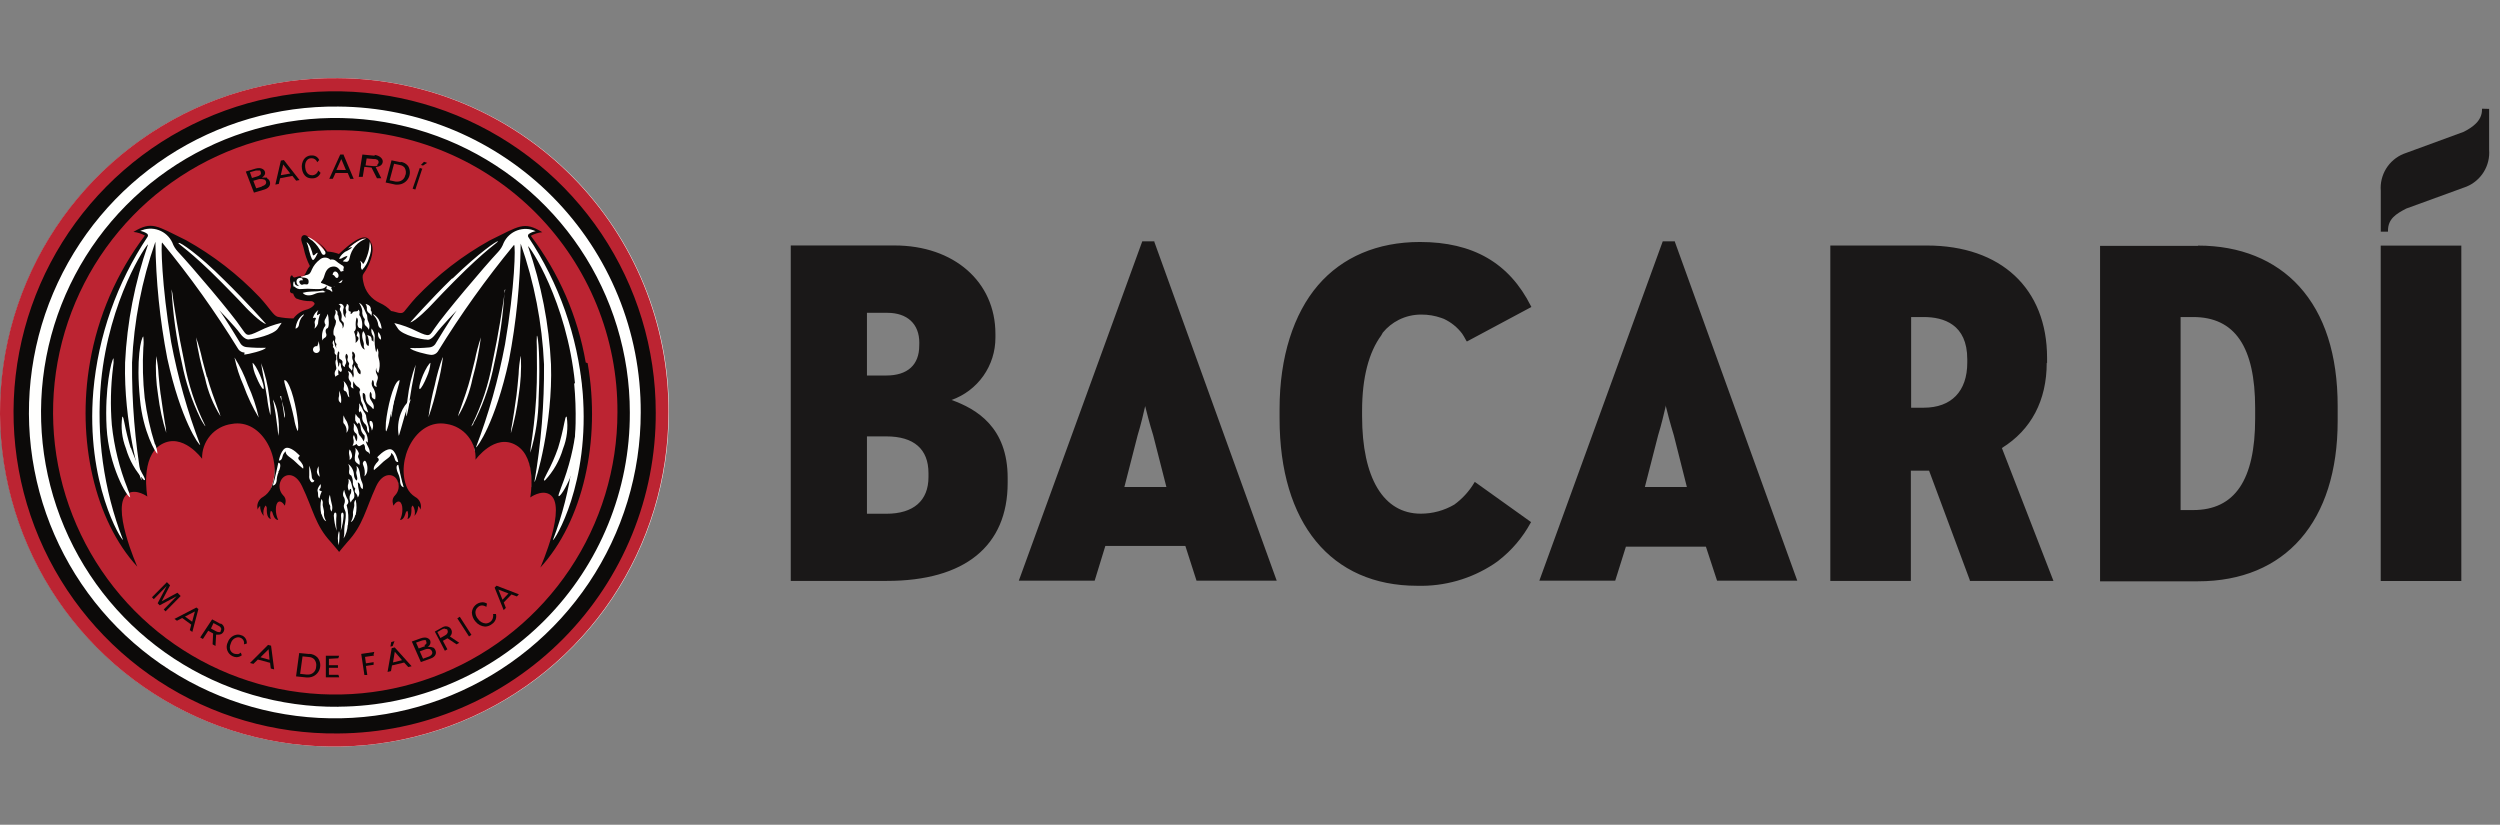 <svg width="194" height="64" viewBox="0 0 194 64" fill="none" xmlns="http://www.w3.org/2000/svg">
<rect x="0" y="0" width="194" height="64" fill="#808080" stroke="none"/>
<path d="M26.255 6.065C21.114 6.008 16.071 7.48 11.768 10.295C7.465 13.11 4.096 17.141 2.089 21.875C0.082 26.608 -0.473 31.832 0.495 36.882C1.463 41.932 3.91 46.58 7.526 50.236C11.141 53.892 15.762 56.391 20.8 57.415C25.839 58.44 31.069 57.943 35.825 55.989C40.581 54.035 44.648 50.711 47.511 46.44C50.374 42.169 51.903 37.143 51.903 32.001C51.94 25.161 49.259 18.586 44.45 13.722C39.64 8.858 33.095 6.104 26.255 6.065Z" fill="#FFFFFE"/>
<path d="M26.253 9.632C21.817 9.582 17.466 10.852 13.753 13.28C10.04 15.708 7.133 19.186 5.401 23.27C3.669 27.354 3.19 31.861 4.025 36.218C4.86 40.575 6.972 44.586 10.091 47.74C13.211 50.894 17.198 53.05 21.546 53.933C25.893 54.817 30.405 54.388 34.508 52.701C38.611 51.014 42.121 48.145 44.59 44.459C47.059 40.773 48.377 36.437 48.376 32.001C48.407 26.101 46.094 20.43 41.946 16.236C37.797 12.041 32.153 9.666 26.253 9.632Z" fill="#BC2432"/>
<path d="M26.254 10.102C21.913 10.055 17.656 11.299 14.024 13.676C10.392 16.053 7.548 19.456 5.854 23.453C4.16 27.45 3.692 31.86 4.51 36.124C5.327 40.387 7.394 44.311 10.447 47.398C13.499 50.484 17.401 52.593 21.655 53.458C25.909 54.322 30.324 53.903 34.339 52.253C38.354 50.602 41.788 47.796 44.205 44.19C46.622 40.584 47.913 36.341 47.913 32C47.93 29.14 47.383 26.304 46.303 23.655C45.223 21.007 43.632 18.597 41.621 16.563C39.609 14.53 37.217 12.912 34.58 11.804C31.944 10.695 29.114 10.117 26.254 10.102ZM26.254 54.846C21.726 54.89 17.288 53.588 13.501 51.105C9.715 48.622 6.751 45.07 4.988 40.9C3.224 36.729 2.74 32.129 3.596 27.682C4.451 23.236 6.609 19.144 9.795 15.927C12.981 12.709 17.051 10.511 21.489 9.611C25.927 8.711 30.532 9.15 34.719 10.873C38.907 12.595 42.488 15.523 45.009 19.285C47.529 23.046 48.875 27.472 48.875 32C48.901 38.021 46.538 43.807 42.304 48.089C38.07 52.37 32.311 54.798 26.289 54.839" fill="#0C0A09"/>
<path d="M26.252 56.329C21.428 56.388 16.695 55.013 12.655 52.376C8.615 49.74 5.45 45.962 3.562 41.522C1.674 37.082 1.149 32.181 2.054 27.443C2.958 22.704 5.251 18.341 8.641 14.908C12.031 11.476 16.364 9.129 21.092 8.165C25.819 7.202 30.726 7.666 35.189 9.498C39.651 11.33 43.469 14.447 46.156 18.454C48.843 22.461 50.277 27.177 50.278 32.001C50.295 35.177 49.687 38.326 48.488 41.267C47.288 44.209 45.521 46.885 43.288 49.143C41.054 51.401 38.398 53.198 35.47 54.429C32.542 55.661 29.4 56.304 26.224 56.322M26.224 6.065C21.082 6.008 16.04 7.48 11.737 10.295C7.434 13.11 4.065 17.141 2.058 21.875C0.051 26.608 -0.504 31.832 0.464 36.882C1.432 41.932 3.879 46.58 7.494 50.236C11.11 53.892 15.73 56.391 20.769 57.415C25.808 58.44 31.038 57.943 35.794 55.989C40.549 54.035 44.617 50.711 47.48 46.44C50.343 42.169 51.871 37.143 51.872 32.001C51.909 25.161 49.228 18.586 44.418 13.722C39.609 8.858 33.064 6.104 26.224 6.065Z" fill="#BC2432"/>
<path d="M26.249 8.269C21.543 8.216 16.928 9.563 12.989 12.139C9.051 14.715 5.967 18.404 4.129 22.736C2.292 27.069 1.783 31.85 2.669 36.472C3.554 41.094 5.794 45.349 9.103 48.695C12.412 52.042 16.641 54.329 21.252 55.267C25.864 56.205 30.651 55.751 35.004 53.962C39.357 52.174 43.08 49.132 45.7 45.222C48.321 41.313 49.72 36.713 49.72 32.007C49.748 25.749 47.293 19.735 42.893 15.285C38.493 10.835 32.507 8.312 26.249 8.269ZM26.249 56.917C21.309 56.973 16.464 55.559 12.329 52.855C8.195 50.151 4.957 46.279 3.028 41.73C1.1 37.182 0.566 32.163 1.496 27.311C2.426 22.459 4.778 17.992 8.252 14.48C11.726 10.967 16.166 8.567 21.007 7.583C25.849 6.599 30.873 7.077 35.443 8.955C40.012 10.834 43.92 14.028 46.67 18.133C49.419 22.237 50.887 27.067 50.886 32.007C50.914 38.575 48.336 44.886 43.718 49.556C39.099 54.225 32.817 56.873 26.249 56.917Z" fill="#0C0A09"/>
<path d="M20.31 14.486L19.882 14.612L19.657 14.029L20.107 13.896H20.191H20.317C20.378 13.895 20.439 13.909 20.493 13.938H20.535L20.591 13.987C20.608 14.009 20.622 14.033 20.633 14.057C20.704 14.24 20.591 14.381 20.31 14.465V14.486ZM19.397 13.362L19.84 13.236C19.905 13.226 19.971 13.226 20.036 13.236C20.082 13.224 20.131 13.224 20.177 13.236L20.219 13.278C20.221 13.297 20.221 13.316 20.219 13.334C20.239 13.366 20.25 13.402 20.25 13.44C20.25 13.477 20.239 13.513 20.219 13.545C20.146 13.618 20.053 13.669 19.952 13.692L19.552 13.812L19.397 13.362ZM20.718 13.784H20.633C20.564 13.772 20.492 13.772 20.423 13.784H20.324C20.423 13.72 20.647 13.552 20.549 13.299C20.526 13.244 20.49 13.196 20.444 13.159C20.346 13.082 20.224 13.042 20.1 13.046C20.004 13.047 19.91 13.061 19.819 13.088L19.074 13.313L19.706 14.949L20.528 14.704C20.872 14.598 21.034 14.345 20.928 14.065C20.892 13.97 20.822 13.893 20.732 13.847L20.718 13.784Z" fill="#0C0A09"/>
<path d="M21.789 13.593L21.978 12.764L22.526 13.466L21.789 13.593ZM22.027 12.42L21.796 12.462L21.367 14.323L21.634 14.274L21.739 13.832L22.688 13.649L22.983 14.021L23.242 13.972L22.027 12.42Z" fill="#0C0A09"/>
<path d="M24.694 13.235C24.674 13.304 24.641 13.369 24.595 13.425C24.512 13.524 24.394 13.587 24.265 13.6H24.216C23.788 13.6 23.696 13.165 23.682 12.982C23.64 12.589 23.83 12.28 24.153 12.28H24.209C24.3 12.284 24.388 12.316 24.461 12.371C24.534 12.426 24.588 12.502 24.616 12.589L24.771 12.42C24.724 12.31 24.644 12.216 24.543 12.152C24.441 12.088 24.322 12.057 24.202 12.062H24.111C24.004 12.07 23.901 12.101 23.808 12.155C23.716 12.208 23.637 12.282 23.577 12.371C23.445 12.58 23.392 12.829 23.43 13.073C23.43 13.151 23.528 13.839 24.181 13.839H24.293C24.422 13.833 24.546 13.789 24.65 13.713C24.753 13.637 24.832 13.531 24.876 13.411L24.694 13.235Z" fill="#0C0A09"/>
<path d="M26.106 13.185L26.485 12.343L26.843 13.193L26.106 13.185ZM26.604 11.992H26.401L25.551 13.874H25.825L26.035 13.424H26.983L27.18 13.881H27.447L26.646 11.977L26.604 11.992Z" fill="#0C0A09"/>
<path d="M29.294 12.849L29.195 12.891H29.062H28.956L28.367 12.835L28.451 12.294L29.013 12.343H29.125C29.178 12.353 29.23 12.369 29.28 12.393L29.329 12.435C29.351 12.459 29.367 12.488 29.376 12.52C29.384 12.552 29.385 12.585 29.378 12.617C29.373 12.651 29.361 12.684 29.343 12.713C29.325 12.742 29.301 12.767 29.273 12.786M29.083 12.084L28.121 11.992L27.84 13.727H28.149L28.275 12.947L28.83 13.004L29.252 13.832H29.589L29.153 12.968C29.497 12.926 29.666 12.8 29.701 12.568C29.736 12.336 29.476 12.062 29.062 12.02" fill="#0C0A09"/>
<path d="M31.457 13.565C31.435 13.709 31.364 13.841 31.254 13.937C31.145 14.034 31.006 14.088 30.86 14.092H30.705L30.235 13.993L30.579 12.708L31.035 12.807C31.18 12.827 31.311 12.902 31.401 13.017C31.451 13.103 31.483 13.199 31.494 13.298C31.505 13.398 31.495 13.498 31.464 13.593M31.085 12.589L30.382 12.441L29.926 14.162L30.677 14.324C30.759 14.332 30.841 14.332 30.923 14.324C31.085 14.312 31.242 14.26 31.379 14.17C31.515 14.081 31.625 13.958 31.7 13.813C31.775 13.668 31.811 13.507 31.806 13.344C31.8 13.181 31.752 13.023 31.668 12.884C31.6 12.796 31.515 12.722 31.419 12.666C31.322 12.611 31.216 12.575 31.106 12.561" fill="#0C0A09"/>
<path d="M33.149 12.638L32.903 12.554L32.664 12.8L32.826 12.849L33.156 12.631" fill="#0C0A09"/>
<path d="M32.785 13.101L32.574 13.031L32.02 14.639L32.23 14.71L32.75 13.137" fill="#0C0A09"/>
<path d="M14.012 46.242L13.766 45.996L12.551 46.657L13.198 45.421L12.952 45.175L11.793 46.348L11.933 46.495L12.938 45.47L12.235 46.811L12.39 46.973L13.71 46.27L12.706 47.296L12.846 47.443L14.005 46.27" fill="#0C0A09"/>
<path d="M14.357 47.845L15.122 47.452L14.912 48.245L14.357 47.845ZM15.242 47.143L13.535 48.027L13.732 48.168L14.139 47.957L14.841 48.47L14.729 48.898L14.926 49.039L15.396 47.262L15.242 47.143Z" fill="#0C0A09"/>
<path d="M17.129 48.96V49.003C17.107 49.024 17.081 49.041 17.052 49.052H16.982C16.908 49.047 16.836 49.026 16.771 48.989L16.371 48.771L16.567 48.349L16.954 48.56C17.001 48.58 17.044 48.608 17.08 48.644C17.116 48.681 17.145 48.724 17.165 48.771C17.172 48.803 17.171 48.835 17.164 48.867C17.157 48.898 17.142 48.928 17.122 48.953M17.122 48.42L16.462 48.062L15.535 49.466L15.746 49.586L16.16 48.946L16.539 49.157L16.497 50L16.722 50.126L16.771 49.248H16.961C17.037 49.251 17.113 49.233 17.18 49.196C17.246 49.158 17.302 49.104 17.34 49.038C17.374 48.98 17.395 48.916 17.402 48.85C17.408 48.783 17.4 48.717 17.378 48.654C17.356 48.591 17.32 48.533 17.274 48.486C17.227 48.438 17.171 48.401 17.108 48.377" fill="#0C0A09"/>
<path d="M18.763 49.312C18.667 49.266 18.561 49.242 18.454 49.242C18.281 49.254 18.116 49.316 17.979 49.42C17.841 49.525 17.738 49.669 17.681 49.832C17.631 49.927 17.601 50.031 17.592 50.138C17.584 50.245 17.597 50.353 17.631 50.455C17.665 50.556 17.72 50.65 17.791 50.73C17.863 50.81 17.949 50.875 18.047 50.921C18.145 50.969 18.253 50.995 18.363 50.998C18.508 50.992 18.648 50.94 18.763 50.85L18.686 50.64C18.633 50.689 18.571 50.728 18.503 50.752C18.447 50.761 18.39 50.761 18.334 50.752C18.264 50.753 18.195 50.738 18.131 50.71C18.018 50.661 17.674 50.45 17.927 49.881C17.967 49.764 18.04 49.661 18.137 49.585C18.234 49.509 18.352 49.463 18.475 49.453C18.548 49.453 18.62 49.47 18.686 49.502C18.778 49.544 18.854 49.616 18.898 49.707C18.943 49.798 18.955 49.902 18.931 50.001L19.149 49.938C19.162 49.802 19.13 49.665 19.058 49.55C18.985 49.434 18.877 49.346 18.749 49.298" fill="#0C0A09"/>
<path d="M20.915 51.202L20.213 51.005L20.845 50.38L20.915 51.202ZM21.035 50.106L20.803 50.043L19.398 51.448L19.665 51.518L20.009 51.181L20.957 51.434L21.014 51.876L21.274 51.946L21.035 50.106Z" fill="#0C0A09"/>
<path d="M23.478 50.935L23.97 50.984C24.125 50.988 24.273 51.051 24.384 51.159C24.451 51.24 24.498 51.334 24.524 51.434C24.549 51.535 24.552 51.64 24.532 51.742C24.53 51.824 24.512 51.905 24.479 51.979C24.445 52.054 24.398 52.122 24.338 52.178C24.279 52.234 24.209 52.278 24.132 52.307C24.056 52.336 23.974 52.349 23.893 52.346H23.801L23.289 52.29L23.478 50.935ZM23.998 50.752L23.218 50.675L22.973 52.487L23.787 52.571H23.928C24.107 52.567 24.28 52.512 24.429 52.413C24.578 52.315 24.696 52.176 24.77 52.013C24.843 51.85 24.869 51.669 24.844 51.492C24.82 51.315 24.745 51.149 24.63 51.012C24.462 50.843 24.236 50.745 23.998 50.738V50.752Z" fill="#0C0A09"/>
<path d="M26.254 51.081L26.317 50.885H25.285V52.563H26.325L26.261 52.367H25.524V51.819H26.226V51.622H25.524V51.124L26.254 51.081Z" fill="#0C0A09"/>
<path d="M28.986 50.808L29.043 50.59L28.031 50.744L28.277 52.381H28.502L28.396 51.678L28.993 51.587V51.383L28.396 51.475L28.326 50.976L29.029 50.871" fill="#0C0A09"/>
<path d="M30.311 50.175L30.472 50.133L30.613 49.754L30.36 49.824L30.297 50.168" fill="#0C0A09"/>
<path d="M31.198 51.23L30.496 51.405L30.636 50.576L31.198 51.23ZM30.629 50.239L30.397 50.295L30.074 52.142L30.341 52.079L30.418 51.637L31.359 51.412L31.683 51.763L31.942 51.7L30.629 50.239Z" fill="#0C0A09"/>
<path d="M32.947 50.182H32.87L32.491 50.322L32.287 49.866L32.709 49.718C32.771 49.694 32.838 49.68 32.905 49.676C32.944 49.667 32.985 49.667 33.025 49.676L33.067 49.718V49.768C33.087 49.799 33.097 49.836 33.097 49.873C33.097 49.91 33.087 49.947 33.067 49.978L32.961 50.049L32.947 50.182ZM32.828 51.116L32.575 50.547L32.996 50.393C33.069 50.367 33.144 50.352 33.221 50.351C33.286 50.348 33.35 50.365 33.404 50.4C33.458 50.436 33.5 50.487 33.523 50.547C33.539 50.579 33.547 50.614 33.547 50.649C33.547 50.684 33.539 50.719 33.523 50.751C33.457 50.859 33.351 50.937 33.228 50.969L32.828 51.116ZM33.586 50.252C33.51 50.214 33.426 50.194 33.341 50.196H33.193C33.278 50.15 33.343 50.075 33.378 49.985C33.413 49.895 33.414 49.796 33.383 49.705C33.356 49.652 33.318 49.606 33.27 49.571C33.183 49.506 33.077 49.471 32.968 49.473C32.863 49.473 32.758 49.492 32.659 49.529L31.957 49.782L32.659 51.376L33.439 51.095C33.769 50.976 33.909 50.716 33.783 50.442C33.743 50.349 33.671 50.274 33.579 50.231L33.586 50.252Z" fill="#0C0A09"/>
<path d="M34.606 48.821H34.662C34.687 48.833 34.708 48.85 34.725 48.87V48.913C34.741 48.946 34.748 48.981 34.748 49.018C34.748 49.054 34.741 49.09 34.725 49.123C34.689 49.2 34.627 49.263 34.55 49.299L34.178 49.51L33.939 49.046L34.297 48.842C34.357 48.806 34.424 48.785 34.494 48.779L34.606 48.821ZM34.915 49.39C34.983 49.33 35.031 49.251 35.053 49.163C35.076 49.076 35.071 48.983 35.04 48.898C35.009 48.813 34.953 48.74 34.879 48.687C34.805 48.635 34.718 48.605 34.627 48.603H34.55C34.481 48.612 34.414 48.634 34.353 48.667L33.742 49.011L34.522 50.5L34.718 50.387L34.367 49.727L34.725 49.531L35.428 50.001L35.638 49.882L34.915 49.39Z" fill="#0C0A09"/>
<path d="M35.678 47.858L35.488 47.985L36.394 49.389L36.584 49.263L35.678 47.858Z" fill="#0C0A09"/>
<path d="M38.513 47.648H38.261C38.278 47.727 38.278 47.809 38.261 47.887C38.251 47.959 38.228 48.028 38.192 48.091C38.156 48.154 38.107 48.209 38.05 48.252C37.947 48.331 37.822 48.376 37.692 48.379C37.574 48.371 37.46 48.336 37.358 48.278C37.256 48.22 37.168 48.139 37.102 48.042C36.973 47.899 36.898 47.715 36.891 47.522C36.892 47.439 36.912 47.357 36.95 47.282C36.987 47.208 37.042 47.143 37.109 47.094C37.191 47.024 37.296 46.984 37.404 46.981C37.524 46.987 37.641 47.026 37.741 47.094L37.79 46.841C37.682 46.77 37.554 46.733 37.425 46.736C37.216 46.745 37.019 46.832 36.87 46.978C36.721 47.124 36.631 47.321 36.617 47.529C36.625 47.789 36.725 48.038 36.898 48.231C36.989 48.345 37.101 48.438 37.229 48.506C37.357 48.573 37.498 48.614 37.643 48.625C37.844 48.619 38.037 48.544 38.19 48.414C38.312 48.334 38.406 48.218 38.459 48.082C38.512 47.946 38.521 47.797 38.485 47.656" fill="#0C0A09"/>
<path d="M39.457 46.054L38.994 46.539L38.678 45.752L39.457 46.054ZM40.265 46.117L38.53 45.45L38.383 45.598L39.085 47.346L39.254 47.171L39.092 46.749L39.689 46.131L40.111 46.286L40.272 46.11L40.265 46.117Z" fill="#0C0A09"/>
<path d="M9.908 42.472C9.908 42.472 8.778 39.326 9.459 38.357C9.544 38.226 9.655 38.114 9.785 38.027C9.915 37.94 10.062 37.881 10.216 37.853C10.369 37.824 10.527 37.828 10.68 37.862C10.832 37.897 10.976 37.963 11.102 38.055C11.102 38.055 10.912 35.421 12.345 34.333C13.778 33.244 15.513 35 15.513 35C15.701 34.486 15.994 34.017 16.374 33.623C16.754 33.228 17.211 32.918 17.718 32.71C19.375 32.099 20.962 33.855 21.229 35.112C21.431 36.094 21.345 37.113 20.983 38.048C20.815 38.448 21.306 37.935 21.306 37.935C21.306 37.935 21.742 36.678 22.009 36.531C22.433 36.491 22.856 36.615 23.192 36.875C23.528 37.136 23.753 37.515 23.821 37.935C24.065 38.988 24.48 39.994 25.05 40.913C25.412 41.477 25.808 42.019 26.237 42.535C27.043 41.781 27.635 40.826 27.95 39.768C28.442 38.055 29.067 36.959 29.762 36.566C30.457 36.172 30.914 37.078 31.026 37.9C31.139 38.722 31.476 38.055 31.476 38.055C31.12 37.217 31.027 36.291 31.209 35.4C31.546 34.066 32.614 32.675 33.737 32.485C34.478 32.421 35.215 32.645 35.795 33.111C36.374 33.577 36.752 34.248 36.848 34.986C37.201 34.664 37.615 34.416 38.064 34.256C38.514 34.095 38.991 34.026 39.468 34.052C41.147 34.108 41.371 37.121 41.259 37.788C41.259 37.788 43.26 37.844 43.366 39.108C43.287 40.315 43.014 41.5 42.558 42.62C42.558 42.62 44.574 40.597 45.142 36.383C45.625 33.13 45.523 29.817 44.841 26.6C44.231 24.085 43.238 21.679 41.898 19.465C41.35 18.566 41.013 18.355 41.196 18.222C41.393 18.109 41.603 18.02 41.821 17.955C41.598 17.801 41.344 17.698 41.076 17.656C40.809 17.613 40.535 17.631 40.276 17.709C39.248 18.183 38.253 18.725 37.298 19.331C37.298 19.331 31.602 24.311 31.321 24.613C31.04 24.915 30.282 24.556 30.226 24.514C30.169 24.472 28.414 23.159 28.189 22.548C28.065 22.295 28.01 22.013 28.03 21.732C28.05 21.451 28.143 21.18 28.301 20.947C28.66 20.244 29.06 19.191 28.603 18.636C28.147 18.081 26.848 19.479 26.286 19.858L25.345 19.647C25.345 19.647 24.404 18.348 23.61 18.334C23.571 18.393 23.548 18.46 23.542 18.53C23.536 18.6 23.547 18.67 23.575 18.734C23.656 19.015 23.712 19.301 23.744 19.591L24.193 20.546L23.891 21.178C23.891 21.178 23.891 21.389 23.189 21.515C22.486 21.642 22.634 21.951 22.676 22.267C22.718 22.583 22.753 22.674 22.901 22.773C23.136 23.009 23.437 23.168 23.765 23.229C24.165 23.229 24.572 23.011 24.671 23.419C24.769 23.826 23.146 24.549 23.146 24.549L22.795 24.971L21.187 24.739C21.187 24.739 17.535 20.216 14.403 18.847L13.118 18.145C12.725 17.884 12.283 17.71 11.819 17.632C11.426 17.696 11.04 17.797 10.667 17.934C10.667 17.934 11.222 18.074 11.264 18.271C11.306 18.468 10.632 19.247 10.632 19.247C10.632 19.247 7.724 24.585 7.162 28.876C6.6 33.167 6.916 39.171 9.915 42.451" fill="#FFFFFE"/>
<path d="M44.618 29.739C43.986 23.369 41.071 19.043 40.973 19.106C42.005 22.06 42.606 25.146 42.757 28.271C42.911 32.836 41.584 37.436 41.471 37.401C41.992 34.386 42.241 31.331 42.216 28.271C42.071 25.077 41.461 21.921 40.404 18.903C40.371 21.951 40.066 24.99 39.491 27.983C38.445 32.787 37.012 34.775 36.935 34.712C37.922 32.122 38.676 29.45 39.189 26.726C39.955 22.288 40.018 19.001 39.891 19.001C37.729 21.624 35.751 24.393 33.971 27.288C33.916 27.364 33.845 27.427 33.762 27.471C33.679 27.515 33.587 27.539 33.493 27.541C33.219 27.541 31.885 27.211 31.822 27.007C32.323 27.025 32.825 27.008 33.325 26.958C33.411 26.95 33.495 26.925 33.571 26.884C33.647 26.843 33.714 26.787 33.767 26.719C33.767 26.719 35.01 24.662 35.446 24.086C35.446 24.086 34.259 25.308 33.824 25.898C33.388 26.488 33.121 26.354 33.121 26.354C32.7 26.354 31.253 26.003 30.902 25.532C30.754 25.322 30.6 25.069 30.6 25.069C31.201 25.211 31.783 25.423 32.335 25.701C33.402 26.207 33.318 26.045 33.739 25.455C34.385 24.479 37.602 20.666 38.655 19.549C38.845 19.347 38.991 19.108 39.084 18.846C39.187 18.624 39.334 18.423 39.515 18.257C39.696 18.091 39.908 17.962 40.139 17.878C40.37 17.793 40.615 17.756 40.861 17.766C41.106 17.777 41.347 17.836 41.57 17.941C41.378 17.972 41.195 18.046 41.036 18.158C41.003 18.186 40.98 18.224 40.973 18.267C40.965 18.309 40.972 18.353 40.994 18.39C43.379 21.968 44.828 26.088 45.208 30.371C45.812 37.542 43.002 41.994 42.904 41.917C44.377 38.044 44.941 33.885 44.555 29.76M31.358 37.816C31.358 37.816 31.106 37.816 31.056 37.436C31.054 37.209 31.003 36.984 30.909 36.776C30.811 36.601 30.656 36.074 30.909 36.074C30.909 36.074 31.176 37.373 31.337 37.844M30.614 35.568C30.537 35.224 30.347 35.147 30.347 35.147C30.424 35.435 29.912 35.645 29.645 35.926C29.447 36.123 29.238 36.308 29.02 36.481C28.942 36.271 29.132 36.004 29.322 35.814C29.511 35.624 29.265 35.491 29.265 35.491C29.265 35.491 29.813 34.859 30.263 34.859C30.712 34.859 30.902 35.849 30.902 35.849C30.902 35.849 30.691 35.905 30.621 35.561M28.942 31.727C28.863 31.618 28.765 31.523 28.654 31.446C28.563 31.379 28.489 31.291 28.439 31.19C28.389 31.088 28.364 30.976 28.367 30.863C28.367 30.561 28.268 30.505 28.156 30.491C28.121 30.731 28.16 30.976 28.268 31.193C28.399 31.453 28.5 31.726 28.57 32.008C28.57 32.008 28.219 31.874 28.191 31.586C28.163 31.298 28.001 31.228 28.001 30.975C28.001 30.722 27.805 30.434 27.952 30.273C27.946 30.229 27.931 30.188 27.909 30.15C27.886 30.113 27.855 30.08 27.819 30.055C27.636 29.952 27.498 29.784 27.433 29.585C27.383 29.771 27.383 29.967 27.433 30.154C27.433 30.154 27.18 30.069 27.222 29.908C27.245 29.855 27.252 29.796 27.244 29.739C27.235 29.682 27.21 29.629 27.173 29.585C27.12 29.527 27.082 29.457 27.062 29.381C27.042 29.305 27.042 29.226 27.06 29.149C27.076 29.091 27.079 29.029 27.068 28.97C27.057 28.91 27.033 28.854 26.997 28.805C26.997 28.805 27.278 28.805 27.39 29.311C27.442 29.219 27.462 29.113 27.447 29.009C27.393 28.773 27.42 28.525 27.524 28.306C27.523 28.355 27.531 28.403 27.549 28.447C27.568 28.492 27.595 28.533 27.629 28.566C27.749 28.707 27.692 28.924 27.959 29.051C27.997 28.949 27.997 28.837 27.959 28.735C27.882 28.623 27.721 28.44 27.756 28.278C27.756 28.278 27.461 28.005 27.531 27.773C27.565 27.683 27.567 27.584 27.536 27.493C27.505 27.402 27.444 27.325 27.362 27.274C27.339 27.315 27.326 27.361 27.326 27.408C27.326 27.454 27.339 27.5 27.362 27.541C27.32 27.659 27.32 27.788 27.362 27.906C27.399 27.968 27.419 28.038 27.419 28.11C27.419 28.182 27.399 28.252 27.362 28.314C27.278 28.391 27.44 28.559 27.285 28.77C27.263 28.711 27.227 28.658 27.18 28.616C27.128 28.582 27.089 28.531 27.071 28.472C27.053 28.413 27.057 28.349 27.081 28.293C27.159 28.152 26.892 28.026 26.976 27.808C26.999 27.746 27.003 27.678 26.987 27.614C26.97 27.55 26.935 27.493 26.885 27.45C26.885 27.45 26.751 27.548 26.822 27.808C26.892 28.068 26.878 28.131 26.822 28.25C26.797 28.283 26.779 28.32 26.769 28.36C26.759 28.4 26.758 28.442 26.765 28.482C26.698 28.464 26.64 28.42 26.604 28.359C26.569 28.299 26.559 28.227 26.576 28.159C26.639 27.948 26.337 27.843 26.337 27.843C26.3 27.688 26.3 27.527 26.337 27.372L26.253 27.246C26.165 27.469 26.139 27.712 26.175 27.948C26.224 28.12 26.25 28.297 26.253 28.475C26.318 28.375 26.348 28.257 26.337 28.138C26.337 28.138 26.456 28.138 26.456 28.37C26.456 28.602 26.625 28.665 26.456 28.875C26.456 28.875 26.288 28.777 26.267 28.658C26.238 28.799 26.238 28.945 26.267 29.086C26.267 29.086 26.091 29.135 26.042 29.241C25.974 29.126 25.954 28.99 25.986 28.861C26.049 28.679 26.119 28.665 26.098 28.538C26.077 28.412 25.965 28.012 26.098 27.899C26.09 27.785 26.09 27.67 26.098 27.555C26.098 27.555 25.951 27.478 25.965 27.344C25.979 27.269 25.975 27.19 25.951 27.117C25.928 27.043 25.887 26.977 25.831 26.923C25.831 26.923 25.895 26.79 25.831 26.712C25.809 26.658 25.804 26.598 25.818 26.542C25.832 26.485 25.864 26.434 25.909 26.396C25.929 26.624 25.998 26.844 26.112 27.042C26.069 26.932 26.069 26.809 26.112 26.698C26.067 26.659 26.033 26.608 26.015 26.551C25.996 26.494 25.994 26.433 26.007 26.375C26.063 26.186 26.007 26.038 25.895 26.01C25.853 25.803 25.872 25.588 25.951 25.392C26.084 25.132 26.112 24.83 26 24.795C25.968 24.738 25.952 24.674 25.952 24.609C25.952 24.544 25.968 24.48 26 24.423C26.032 24.362 26.049 24.295 26.049 24.226C26.049 24.157 26.032 24.09 26 24.029C26 24.029 26.197 24.114 26.189 24.247C26.182 24.381 26.189 24.43 26.239 24.479C26.288 24.528 26.274 24.886 26.4 24.985C26.474 25.045 26.531 25.125 26.563 25.216C26.595 25.306 26.602 25.403 26.583 25.497C26.657 25.391 26.692 25.262 26.681 25.132C26.681 24.942 26.463 24.942 26.491 24.76C26.542 24.563 26.522 24.354 26.435 24.17C26.391 24.122 26.367 24.059 26.367 23.994C26.367 23.929 26.391 23.867 26.435 23.819C26.435 23.819 26.435 23.643 26.274 23.629C26.315 23.594 26.367 23.574 26.421 23.574C26.475 23.574 26.528 23.594 26.569 23.629C26.621 23.666 26.657 23.721 26.672 23.783C26.686 23.845 26.677 23.91 26.646 23.966C26.611 24.051 26.59 24.5 26.843 24.669C26.819 24.612 26.807 24.551 26.807 24.489C26.807 24.428 26.819 24.367 26.843 24.31C26.941 24.177 26.751 23.959 26.843 23.798C26.843 23.798 26.948 23.657 26.899 23.58C26.945 23.587 26.988 23.611 27.017 23.647C27.047 23.684 27.063 23.73 27.06 23.777C27.06 23.945 26.969 24.17 27.201 24.17C27.215 24.202 27.222 24.237 27.222 24.272C27.222 24.307 27.215 24.341 27.201 24.374C27.234 24.368 27.265 24.355 27.291 24.336C27.318 24.316 27.34 24.291 27.355 24.261C27.468 24.072 27.819 24.261 27.791 24.029C27.83 24.05 27.862 24.081 27.882 24.12C27.902 24.159 27.909 24.204 27.903 24.247C27.903 24.416 27.84 24.43 27.952 24.549C28.037 24.707 28.089 24.881 28.105 25.059C28.122 25.238 28.104 25.418 28.051 25.589C28.051 25.589 28.05 25.462 27.931 25.462C27.812 25.462 27.713 25.252 27.749 25.09C27.784 24.928 27.798 24.718 27.671 24.64C27.607 24.869 27.586 25.107 27.608 25.343C27.623 25.414 27.619 25.488 27.595 25.558C27.572 25.627 27.53 25.689 27.475 25.736C27.584 26.015 27.625 26.316 27.594 26.614C27.594 26.614 27.812 26.438 27.819 26.27C27.826 26.101 27.629 26.101 27.692 25.982C27.734 25.884 27.753 25.779 27.749 25.673C27.839 25.761 27.896 25.878 27.91 26.003C27.91 26.186 27.91 27.021 28.317 27.127C28.246 27.017 28.216 26.885 28.233 26.754C28.282 26.579 27.952 26.122 28.184 25.687C28.288 25.816 28.354 25.972 28.374 26.136C28.374 26.403 28.374 26.839 28.612 26.839C28.634 26.69 28.634 26.538 28.612 26.389C28.588 26.252 28.551 26.118 28.5 25.989C28.551 26.018 28.605 26.042 28.662 26.059C28.753 26.059 28.851 26.193 28.844 26.41C28.844 26.41 28.956 26.445 28.963 26.544C28.995 26.396 28.995 26.242 28.963 26.094C28.899 26.009 28.854 25.911 28.831 25.807C28.808 25.703 28.808 25.595 28.83 25.49C28.975 25.66 29.064 25.872 29.083 26.094C29.047 26.514 29.082 26.937 29.188 27.344C29.239 27.244 29.266 27.134 29.265 27.021C29.354 27.166 29.386 27.339 29.357 27.506C29.308 27.801 29.624 28.096 29.357 28.946C29.293 28.898 29.245 28.832 29.22 28.757C29.195 28.682 29.194 28.6 29.216 28.524C29.181 28.596 29.163 28.676 29.163 28.756C29.163 28.836 29.181 28.915 29.216 28.988C29.329 29.22 29.35 29.276 29.294 29.465C29.237 29.655 29.132 29.866 29.259 29.999C29.229 30.007 29.197 30.008 29.167 30.001C29.137 29.995 29.109 29.981 29.085 29.96C29.062 29.94 29.043 29.915 29.032 29.886C29.02 29.857 29.016 29.826 29.02 29.795C29.02 29.55 28.921 29.479 28.921 29.479C28.869 29.564 28.841 29.661 28.841 29.76C28.841 29.86 28.869 29.957 28.921 30.041C29.016 30.179 29.081 30.335 29.114 30.499C29.146 30.663 29.145 30.832 29.111 30.996C29.111 30.996 28.837 30.933 28.844 30.715C28.851 30.658 28.844 30.599 28.825 30.544C28.805 30.489 28.773 30.44 28.732 30.399C28.665 30.581 28.665 30.78 28.732 30.961C28.858 31.193 29.083 31.418 28.985 31.734M28.858 33.412C28.839 33.282 28.796 33.155 28.732 33.04C28.674 32.927 28.662 32.797 28.697 32.675C28.697 32.675 28.872 32.584 28.935 32.892C28.974 33.069 28.946 33.254 28.858 33.412ZM27.875 31.305C28.006 31.48 28.112 31.671 28.191 31.874C28.268 32.001 28.43 32.176 28.416 32.345C28.452 32.601 28.515 32.853 28.605 33.096C28.643 33.267 28.655 33.442 28.64 33.616C28.64 33.616 28.465 33.44 28.486 33.3C28.491 33.215 28.476 33.13 28.44 33.053C28.404 32.976 28.35 32.908 28.282 32.857C28.213 32.781 28.162 32.691 28.131 32.593C28.101 32.494 28.093 32.39 28.107 32.288C28.102 32.153 28.058 32.021 27.98 31.909C27.882 31.959 27.896 32.022 27.896 32.022C27.844 31.92 27.831 31.802 27.861 31.692C27.886 31.566 27.886 31.438 27.861 31.312M28.69 35.238C28.69 35.238 28.612 35.084 28.514 35.063C28.453 35.033 28.402 34.986 28.368 34.927C28.334 34.868 28.319 34.8 28.324 34.733C28.325 34.635 28.291 34.54 28.226 34.466C28.1 34.466 27.952 34.641 27.847 34.62C27.741 34.599 27.657 34.445 27.657 34.445C27.62 34.489 27.574 34.524 27.522 34.548C27.47 34.573 27.413 34.585 27.355 34.585C27.404 34.506 27.435 34.417 27.446 34.325C27.457 34.233 27.447 34.139 27.419 34.051C27.4 34.002 27.395 33.949 27.404 33.897C27.413 33.846 27.434 33.797 27.468 33.756C27.531 33.96 27.657 34.255 27.657 34.255C27.77 34.072 27.735 33.693 27.622 33.63C27.559 33.587 27.509 33.528 27.478 33.458C27.447 33.389 27.436 33.312 27.447 33.237C27.468 33.102 27.468 32.964 27.447 32.829C27.622 32.999 27.744 33.216 27.798 33.454C27.798 33.534 27.815 33.613 27.848 33.685C27.881 33.758 27.928 33.823 27.987 33.876C28.084 33.985 28.16 34.111 28.212 34.248C28.289 34.109 28.316 33.948 28.289 33.791C28.196 33.713 28.121 33.615 28.069 33.505C28.017 33.395 27.989 33.274 27.987 33.152C27.984 33.016 27.934 32.885 27.847 32.78L27.756 32.907C27.68 32.822 27.616 32.728 27.566 32.626C27.547 32.456 27.559 32.285 27.601 32.12C27.672 32.27 27.781 32.398 27.917 32.492C27.98 32.853 28.121 33.196 28.331 33.496C28.494 33.749 28.568 34.047 28.542 34.346C28.494 34.301 28.439 34.264 28.381 34.234C28.429 34.398 28.497 34.556 28.584 34.705C28.675 34.872 28.714 35.063 28.697 35.252M28.507 36.481C28.499 36.666 28.418 36.84 28.282 36.966C28.339 36.67 28.305 36.364 28.184 36.088C28.154 36.031 28.147 35.965 28.166 35.903C28.184 35.841 28.226 35.789 28.282 35.758C28.395 35.695 28.549 36.137 28.507 36.46M27.552 34.747C27.687 34.85 27.787 34.992 27.84 35.154C27.889 35.28 27.699 35.358 27.84 35.596C27.883 35.675 27.908 35.763 27.914 35.852C27.92 35.942 27.907 36.032 27.875 36.116C27.875 36.004 27.699 35.99 27.587 35.821C27.475 35.653 27.552 35.316 27.587 35.07C27.612 34.959 27.599 34.843 27.552 34.74M28.128 37.956C28.081 37.924 28.04 37.883 28.01 37.834C27.98 37.786 27.96 37.732 27.952 37.675C27.947 37.62 27.927 37.568 27.893 37.525C27.86 37.481 27.814 37.448 27.763 37.429C27.777 37.683 27.815 37.934 27.875 38.181C27.887 38.255 27.883 38.331 27.863 38.403C27.844 38.476 27.81 38.544 27.763 38.602C27.743 38.46 27.676 38.329 27.573 38.23C27.475 38.118 27.573 37.914 27.573 37.914C27.504 37.853 27.451 37.777 27.418 37.691C27.385 37.606 27.373 37.514 27.383 37.422C27.384 37.242 27.34 37.063 27.257 36.903C27.032 36.811 27.081 36.594 27.11 36.404C27.115 36.263 27.084 36.122 27.018 35.997C27.148 36.096 27.256 36.222 27.333 36.366C27.41 36.51 27.456 36.669 27.468 36.832C27.469 37.004 27.537 37.167 27.657 37.289C27.847 37.176 27.58 36.755 27.657 36.587C27.7 36.45 27.7 36.302 27.657 36.165C27.861 36.278 27.896 36.587 27.931 36.797C27.951 37.026 28.011 37.249 28.107 37.458C28.172 37.611 28.184 37.781 28.142 37.942M27.573 39.965C27.412 40.513 27.222 40.498 27.222 40.498C27.339 40.322 27.4 40.114 27.397 39.901C27.348 39.656 27.524 39.354 27.489 39.136C27.478 39.072 27.483 39.006 27.502 38.943C27.521 38.881 27.555 38.824 27.601 38.778C27.687 39.166 27.687 39.569 27.601 39.958M27.201 38.356C27.278 38.216 27.278 37.921 27.201 37.935C27.123 37.949 27.088 38.097 27.088 38.097C27.034 38.008 27.001 37.908 26.992 37.804C26.984 37.7 27 37.596 27.039 37.5C27.066 37.386 27.066 37.269 27.039 37.156C27.278 37.268 27.292 37.752 27.404 38.019C27.517 38.286 27.545 38.616 27.404 38.722C27.319 38.798 27.254 38.895 27.215 39.002C27.161 38.904 27.13 38.795 27.123 38.684C27.117 38.572 27.137 38.46 27.18 38.356M26.674 32.239C26.786 32.633 26.878 32.534 26.997 32.942C27.039 33.049 27.051 33.166 27.031 33.28C27.012 33.394 26.961 33.501 26.885 33.588C26.907 33.474 26.905 33.356 26.88 33.242C26.855 33.129 26.806 33.022 26.737 32.928C26.576 32.787 26.66 32.689 26.639 32.562C26.63 32.447 26.642 32.33 26.674 32.218M26.786 30.35C26.611 30.301 26.674 30.119 26.702 29.943C26.714 29.815 26.702 29.687 26.667 29.564C26.89 29.775 27.03 30.059 27.06 30.364C27.058 30.523 27.075 30.68 27.11 30.835C26.934 30.772 26.969 30.399 26.793 30.35M27.095 35.266C27.069 35.135 27.081 34.998 27.131 34.873C27.232 35.006 27.297 35.164 27.32 35.33C27.328 35.401 27.315 35.474 27.281 35.538C27.247 35.602 27.195 35.654 27.131 35.688C27.146 35.546 27.134 35.403 27.095 35.266ZM26.983 40.73C26.967 41.102 26.858 41.464 26.667 41.784C26.712 41.553 26.729 41.317 26.716 41.081C26.716 40.674 26.857 40.379 26.828 39.824C26.828 39.62 26.597 39.382 26.709 39.122C26.745 39.044 26.763 38.959 26.763 38.873C26.763 38.787 26.745 38.702 26.709 38.623C26.506 38.377 26.709 38.012 26.709 38.012C26.763 38.283 26.861 38.544 26.997 38.785C27.033 38.853 27.043 38.932 27.025 39.007C27.007 39.082 26.962 39.148 26.899 39.192C27.035 39.702 27.069 40.235 26.997 40.758M26.442 41.187C26.482 40.877 26.494 40.564 26.477 40.253C26.442 39.887 26.477 39.796 26.569 39.775C26.569 39.775 26.667 39.775 26.667 39.986C26.645 40.394 26.57 40.798 26.442 41.187ZM26.309 30.772C26.325 30.62 26.325 30.467 26.309 30.315C26.459 30.614 26.513 30.953 26.463 31.284C26.239 31.13 26.26 30.982 26.295 30.772M26.295 42.31C26.189 41.958 26.189 41.581 26.295 41.229C26.414 41.229 26.295 42.31 26.295 42.31ZM25.909 39.986C25.909 39.796 26 39.775 26 39.775C26.112 39.775 26.133 39.887 26.091 40.253C26.074 40.564 26.086 40.877 26.126 41.187C25.998 40.798 25.922 40.394 25.901 39.986M25.74 39.705C25.695 39.655 25.662 39.595 25.643 39.531C25.623 39.467 25.618 39.399 25.628 39.333C25.628 39.234 25.628 39.283 25.536 39.094C25.486 38.859 25.508 38.614 25.599 38.392C25.643 38.678 25.702 38.961 25.775 39.241C25.801 39.385 25.788 39.532 25.74 39.67M25.41 25.469C25.234 25.518 25.248 25.764 25.312 25.891C25.326 25.921 25.333 25.953 25.334 25.986C25.336 26.019 25.33 26.052 25.318 26.082C25.307 26.113 25.289 26.141 25.266 26.165C25.243 26.189 25.215 26.208 25.185 26.221C25.107 26.265 25.049 26.338 25.024 26.424C24.945 26.075 24.995 25.708 25.164 25.392C25.219 25.343 25.255 25.276 25.262 25.202C25.209 25.133 25.181 25.048 25.181 24.96C25.181 24.872 25.209 24.787 25.262 24.718C25.34 24.591 25.438 24.353 25.438 24.353C25.515 24.648 25.578 25.42 25.403 25.469M24.932 39.901C24.846 39.513 24.846 39.11 24.932 38.722C24.978 38.768 25.012 38.825 25.031 38.887C25.051 38.95 25.055 39.015 25.045 39.08C25.01 39.297 25.185 39.599 25.136 39.845C25.134 40.057 25.195 40.265 25.312 40.442C25.312 40.442 25.122 40.442 24.96 39.908M24.651 38.132C24.574 37.914 24.876 37.57 24.876 37.57C24.876 37.57 24.953 37.809 24.813 37.942C24.672 38.075 24.974 38.118 24.974 38.118C24.887 38.294 24.827 38.484 24.799 38.679C24.623 38.581 24.722 38.349 24.651 38.132ZM24.715 36.172C24.725 36.451 24.757 36.728 24.813 37.001C24.69 36.904 24.609 36.763 24.588 36.608C24.601 36.456 24.644 36.308 24.715 36.172ZM24.616 26.867C24.676 26.743 24.714 26.61 24.729 26.474C24.776 26.686 24.806 26.902 24.82 27.12C24.821 27.175 24.805 27.23 24.774 27.276C24.742 27.322 24.697 27.358 24.645 27.377C24.593 27.396 24.536 27.398 24.482 27.383C24.428 27.368 24.38 27.337 24.345 27.294C24.31 27.25 24.29 27.197 24.287 27.141C24.284 27.085 24.298 27.03 24.328 26.983C24.358 26.936 24.402 26.899 24.453 26.879C24.505 26.858 24.562 26.854 24.616 26.867ZM24.378 25.547C24.442 25.408 24.459 25.253 24.427 25.104C24.363 24.886 24.567 24.746 24.504 24.683C24.441 24.619 24.279 24.683 24.279 24.683C24.341 24.429 24.493 24.207 24.708 24.058C24.616 24.198 24.553 24.528 24.644 24.451C24.706 24.401 24.778 24.365 24.855 24.346C24.754 24.584 24.695 24.838 24.68 25.097C24.628 25.267 24.522 25.415 24.378 25.518M24.16 37.408C24.093 37.339 24.044 37.256 24.016 37.164C23.988 37.073 23.982 36.976 23.998 36.882C23.998 36.537 23.998 36.137 23.998 36.137C24.098 36.394 24.162 36.663 24.188 36.938C24.188 37.24 24.392 37.282 24.392 37.282C24.389 37.309 24.38 37.334 24.365 37.356C24.35 37.379 24.33 37.397 24.306 37.41C24.283 37.422 24.256 37.429 24.229 37.428C24.203 37.428 24.176 37.421 24.153 37.408M24.378 22.829C24.244 22.899 23.717 23.039 23.493 22.723C23.708 22.663 23.93 22.63 24.153 22.625C24.463 22.625 24.773 22.599 25.08 22.548C25.133 22.602 25.201 22.639 25.276 22.653C25.18 22.689 25.077 22.703 24.974 22.695C24.768 22.695 24.564 22.741 24.378 22.829ZM22.79 22.246C22.742 22.119 22.742 21.979 22.79 21.852C22.79 21.852 22.875 21.789 22.875 21.986C22.875 22.183 23.338 22.246 23.177 22.175C23.105 22.128 23.051 22.058 23.024 21.977C22.997 21.895 22.999 21.806 23.029 21.726C23.047 21.69 23.072 21.659 23.102 21.633C23.132 21.607 23.168 21.587 23.206 21.576C23.244 21.564 23.284 21.56 23.323 21.564C23.363 21.568 23.402 21.58 23.436 21.6C23.542 21.677 23.472 21.803 23.436 21.761C23.401 21.719 23.184 21.761 23.233 21.916C23.352 22.189 23.514 22.077 23.514 22.077C23.682 21.993 23.963 22.232 23.949 21.831C23.935 21.431 23.338 21.593 23.338 21.487C23.338 21.382 23.451 21.389 23.753 21.347C24.055 21.305 24.111 21.129 24.195 20.925C24.33 20.62 24.54 20.354 24.806 20.153C24.918 20.047 25.066 19.988 25.22 19.988C25.374 19.988 25.523 20.047 25.635 20.153C25.706 20.132 25.782 20.128 25.856 20.143C25.929 20.158 25.998 20.19 26.056 20.237C26.192 20.355 26.337 20.461 26.491 20.553C26.66 20.637 26.709 20.708 26.667 20.82C26.652 20.853 26.644 20.889 26.644 20.925C26.644 20.962 26.652 20.998 26.667 21.031C26.559 21.033 26.454 21.073 26.372 21.143C26.414 21.281 26.468 21.415 26.534 21.543C26.646 21.775 26.498 22.014 26.316 21.944C26.133 21.873 25.937 21.979 25.979 22.07C25.993 22.091 26 22.115 26 22.14C26 22.165 25.993 22.19 25.979 22.211C25.796 22.211 25.642 22.323 25.726 22.428C25.751 22.46 25.769 22.498 25.778 22.538C25.786 22.579 25.785 22.62 25.775 22.66C25.522 22.393 25.276 22.47 25.326 22.4C25.375 22.33 25.326 22.154 25.326 22.154C25.241 22.414 24.883 22.456 24.37 22.428C24.05 22.399 23.728 22.399 23.408 22.428C23.307 22.446 23.203 22.439 23.106 22.405C23.009 22.372 22.922 22.315 22.854 22.239M23.956 19.296C23.914 19.123 23.858 18.954 23.788 18.79C24.04 18.903 24.237 19.584 24.265 19.731C24.293 19.879 24.384 19.809 24.462 19.731C24.512 19.666 24.585 19.621 24.666 19.605C24.666 19.605 24.392 20.244 24.272 20.174C24.153 20.104 24.047 19.668 23.949 19.317M25.248 19.507C25.248 19.577 25.297 19.717 25.185 19.759C25.073 19.802 25.017 19.759 24.953 19.647C24.793 19.279 24.553 18.95 24.251 18.685C24.088 18.593 23.944 18.468 23.83 18.32C24.131 18.415 24.409 18.569 24.651 18.773C24.892 18.977 25.09 19.226 25.234 19.507M26.857 19.507C27.222 19.317 27.264 19.268 27.32 19.163C27.216 19.183 27.117 19.221 27.025 19.275C26.857 19.373 28.015 18.348 28.43 18.509C28.1 18.623 27.806 18.822 27.578 19.086C27.35 19.35 27.196 19.67 27.131 20.012C27.039 20.455 26.836 20.286 26.604 20.286C26.652 20.215 26.714 20.156 26.786 20.111C26.878 20.061 26.969 19.851 26.969 19.851C26.833 19.882 26.703 19.934 26.583 20.005C26.545 20.036 26.501 20.058 26.453 20.071C26.406 20.083 26.357 20.084 26.309 20.076C26.431 19.832 26.621 19.63 26.857 19.493M28.711 18.692C28.845 19.109 28.822 19.561 28.648 19.963C28.555 20.333 28.366 20.673 28.1 20.946C28.1 20.946 27.98 20.848 28.015 20.63C28.035 20.492 28.007 20.351 27.938 20.23C27.938 20.23 28.128 20.342 28.163 20.469C28.198 20.595 28.605 19.767 28.662 19.134C28.67 18.989 28.686 18.843 28.711 18.699M28.437 24.353C28.563 24.584 28.437 24.669 28.584 24.964C28.635 25.059 28.664 25.164 28.67 25.272C28.676 25.38 28.659 25.488 28.619 25.589C28.568 25.469 28.486 25.364 28.381 25.287C28.191 25.132 28.317 24.774 28.317 24.774C28.238 24.688 28.179 24.585 28.144 24.474C28.109 24.362 28.098 24.244 28.114 24.128C28.084 23.9 27.994 23.685 27.854 23.503C28.191 23.615 28.303 24.128 28.43 24.353M28.767 23.882C28.782 23.947 28.782 24.014 28.767 24.079C28.935 24.24 28.802 24.528 28.802 24.528C28.795 24.479 28.776 24.431 28.747 24.391C28.718 24.351 28.678 24.318 28.634 24.296C28.568 24.25 28.518 24.185 28.489 24.11C28.46 24.035 28.454 23.953 28.472 23.875C28.465 23.769 28.429 23.666 28.367 23.58C28.367 23.58 28.725 23.664 28.753 23.875M29.567 26.361C29.265 26.235 29.343 25.764 29.343 25.764C29.425 25.839 29.488 25.932 29.527 26.036C29.566 26.139 29.58 26.251 29.567 26.361ZM29.392 24.809C29.518 25.024 29.595 25.264 29.617 25.511C29.548 25.494 29.486 25.457 29.439 25.404C29.391 25.352 29.36 25.286 29.35 25.216C29.327 24.986 29.239 24.767 29.097 24.584C28.956 24.458 28.956 24.367 28.956 24.367C29.131 24.47 29.278 24.615 29.385 24.788M35.123 21.607C37.23 19.563 38.571 18.671 38.634 18.727C38.697 18.783 37.763 19.289 35.277 21.796C34.722 22.351 34.09 23.011 33.367 23.777C33.367 23.777 32.271 24.921 31.836 25.02C31.836 25.02 33.353 23.292 35.081 21.607M23.451 24.577C23.308 24.76 23.22 24.979 23.198 25.209C23.188 25.28 23.158 25.346 23.11 25.398C23.062 25.451 23 25.488 22.931 25.504C22.953 25.256 23.029 25.017 23.155 24.802C23.262 24.629 23.409 24.484 23.584 24.381C23.584 24.381 23.584 24.472 23.444 24.598M23.514 36.362C23.296 36.188 23.087 36.003 22.889 35.807C22.608 35.519 22.095 35.309 22.186 35.028C22.186 35.028 21.997 35.105 21.919 35.449C21.842 35.793 21.639 35.737 21.639 35.737C21.639 35.737 21.828 34.747 22.278 34.747C22.727 34.747 23.275 35.379 23.275 35.379C23.275 35.379 23.029 35.512 23.219 35.702C23.408 35.891 23.598 36.158 23.521 36.369M21.617 36.643C21.524 36.85 21.474 37.075 21.47 37.303C21.421 37.675 21.168 37.682 21.168 37.682C21.329 37.212 21.596 35.912 21.596 35.912C21.87 35.912 21.723 36.46 21.596 36.615M18.977 27.358C18.883 27.356 18.791 27.332 18.708 27.288C18.625 27.244 18.554 27.182 18.499 27.106C16.718 24.211 14.74 21.442 12.579 18.819C12.481 18.819 12.537 22.112 13.281 26.544C13.795 29.267 14.549 31.939 15.536 34.529C15.458 34.592 14.026 32.612 12.979 27.801C12.404 24.821 12.096 21.797 12.059 18.762C11.002 21.78 10.392 24.936 10.247 28.131C10.223 31.19 10.472 34.246 10.992 37.261C10.879 37.31 9.587 32.71 9.707 28.131C9.858 25.006 10.459 21.919 11.49 18.966C11.392 18.903 8.47 23.229 7.845 29.599C7.451 33.774 8.033 37.984 9.545 41.896C9.447 41.973 6.637 37.521 7.241 30.35C7.621 26.067 9.07 21.947 11.455 18.369C11.477 18.332 11.486 18.289 11.48 18.247C11.473 18.204 11.452 18.166 11.42 18.137C11.261 18.025 11.079 17.951 10.886 17.919C11.109 17.815 11.35 17.756 11.596 17.745C11.841 17.735 12.086 17.772 12.318 17.857C12.549 17.941 12.761 18.07 12.942 18.236C13.123 18.402 13.269 18.602 13.373 18.826C13.466 19.086 13.612 19.325 13.801 19.528C14.854 20.644 18.078 24.444 18.717 25.434C19.16 26.024 19.075 26.186 20.122 25.68C20.673 25.402 21.255 25.19 21.856 25.048C21.856 25.048 21.702 25.308 21.554 25.511C21.203 25.982 19.763 26.305 19.335 26.333C19.335 26.333 19.033 26.431 18.633 25.877C18.232 25.322 17.01 24.065 17.01 24.065C17.446 24.634 18.689 26.698 18.689 26.698C18.743 26.766 18.81 26.822 18.886 26.863C18.962 26.904 19.045 26.929 19.131 26.937C19.628 26.987 20.128 27.003 20.627 26.986C20.564 27.19 19.223 27.499 18.956 27.52M13.892 18.854C13.983 18.797 15.36 19.689 17.404 21.733C19.131 23.419 20.648 25.146 20.648 25.146C20.213 25.048 19.117 23.903 19.117 23.903C18.415 23.138 17.762 22.498 17.207 21.923C14.721 19.408 13.759 18.91 13.85 18.854M45.453 28.131C44.838 24.56 43.376 21.189 41.191 18.299C41.466 18.146 41.769 18.05 42.083 18.018C40.636 17.14 40.299 17.54 38.016 18.65C35.893 19.829 33.961 21.323 32.285 23.081C31.843 23.559 31.583 23.931 31.358 24.184C31.134 24.437 30.733 24.184 30.354 24.135C30.11 23.874 29.816 23.664 29.49 23.517C29.156 23.37 28.863 23.143 28.636 22.857C28.41 22.57 28.257 22.233 28.191 21.873C28.065 21.262 28.191 21.312 28.395 20.96C28.598 20.609 29.097 19.647 28.837 18.924C28.577 18.2 28.015 18.095 26.302 19.71C26.012 19.599 25.706 19.535 25.396 19.521C24.968 18.925 24.363 18.478 23.668 18.243C23.636 18.238 23.603 18.239 23.571 18.247C23.54 18.255 23.51 18.269 23.483 18.289C23.457 18.308 23.435 18.333 23.419 18.361C23.402 18.39 23.392 18.421 23.387 18.453C23.331 18.699 23.5 18.938 23.57 19.289C23.667 19.76 23.828 20.216 24.047 20.644C23.95 20.757 23.867 20.882 23.802 21.017C23.802 21.017 23.689 21.312 23.577 21.361C23.465 21.41 23.12 21.438 22.875 21.529C22.838 21.534 22.8 21.525 22.769 21.505C22.738 21.484 22.716 21.453 22.706 21.417C22.657 21.284 22.397 21.417 22.559 22.049C22.583 22.146 22.583 22.247 22.559 22.344C22.502 22.485 22.404 22.751 22.755 22.779C22.788 22.927 22.866 23.06 22.98 23.159C23.348 23.308 23.742 23.38 24.139 23.369C24.201 23.369 24.262 23.389 24.312 23.425C24.363 23.462 24.4 23.514 24.42 23.573C24.42 23.573 24.357 23.826 23.851 24.008C23.418 24.107 23.035 24.356 22.769 24.711C22.359 24.709 21.949 24.667 21.547 24.584C21.196 24.472 20.971 23.959 20.143 23.06C18.47 21.302 16.54 19.808 14.419 18.629C12.136 17.519 11.799 17.126 10.353 17.997C10.666 18.029 10.969 18.125 11.245 18.278C9.059 21.168 7.598 24.539 6.982 28.11C5.928 34.136 7.361 40.393 10.655 43.975C10.655 43.975 8.492 39.122 9.952 38.279C10.605 37.921 11.434 38.532 11.434 38.532C11.434 38.532 10.858 35.456 12.516 34.487C14.173 33.518 15.683 35.603 15.683 35.603C15.662 34.949 15.884 34.31 16.307 33.81C16.73 33.311 17.324 32.986 17.973 32.9C20.389 32.443 21.969 35.751 21.042 37.858C20.906 38.148 20.689 38.392 20.417 38.56C20.242 38.65 20.105 38.799 20.029 38.98C19.954 39.161 19.944 39.363 20.002 39.55C20.026 39.435 20.091 39.333 20.185 39.262C20.179 39.546 20.279 39.821 20.466 40.035C20.43 39.898 20.424 39.756 20.447 39.617C20.47 39.478 20.522 39.345 20.599 39.227C20.633 39.253 20.66 39.286 20.678 39.324C20.696 39.361 20.705 39.403 20.704 39.445C20.704 39.599 20.669 40.196 21.014 40.274C20.943 40.069 20.943 39.846 21.014 39.642C21.046 39.654 21.074 39.674 21.097 39.7C21.121 39.725 21.137 39.756 21.147 39.789C21.182 39.901 21.287 40.344 21.589 40.351C21.465 40.09 21.402 39.804 21.407 39.515C21.407 38.946 21.709 38.651 22.109 39.241C22.122 39.142 22.141 39.044 22.165 38.946C22.176 38.851 22.164 38.755 22.129 38.666C22.095 38.577 22.04 38.497 21.969 38.434C21.824 38.283 21.731 38.091 21.701 37.885C21.67 37.678 21.705 37.468 21.8 37.282C22.067 36.741 22.903 36.58 23.444 37.738C24.307 39.536 24.462 40.765 25.677 42.065C26.007 42.437 26.316 42.83 26.316 42.83C26.316 42.83 26.632 42.437 26.955 42.065C28.177 40.765 28.36 39.536 29.188 37.738C29.722 36.587 30.593 36.734 30.832 37.282C30.926 37.468 30.96 37.678 30.93 37.884C30.899 38.091 30.806 38.282 30.663 38.434C30.592 38.497 30.537 38.577 30.502 38.666C30.468 38.755 30.456 38.851 30.466 38.946C30.491 39.043 30.51 39.142 30.523 39.241C30.916 38.651 31.225 38.946 31.225 39.515C31.23 39.804 31.167 40.09 31.042 40.351C31.344 40.351 31.45 39.901 31.485 39.789C31.494 39.756 31.511 39.725 31.534 39.699C31.557 39.674 31.586 39.654 31.618 39.642C31.689 39.846 31.689 40.069 31.618 40.274C31.969 40.196 31.927 39.571 31.927 39.445C31.926 39.403 31.936 39.361 31.954 39.324C31.972 39.286 31.999 39.253 32.033 39.227C32.11 39.345 32.162 39.478 32.185 39.617C32.208 39.756 32.202 39.898 32.166 40.035C32.353 39.821 32.453 39.546 32.447 39.262C32.542 39.332 32.607 39.435 32.63 39.55C32.688 39.363 32.678 39.161 32.602 38.98C32.527 38.799 32.389 38.65 32.215 38.56C31.943 38.391 31.726 38.147 31.59 37.858C30.663 35.751 32.243 32.443 34.659 32.9C35.312 32.998 35.904 33.338 36.318 33.851C36.733 34.365 36.94 35.015 36.9 35.674C36.9 35.674 38.41 33.567 40.067 34.557C41.724 35.547 41.148 38.602 41.148 38.602C41.148 38.602 41.977 37.991 42.63 38.349C44.091 39.185 41.928 44.045 41.928 44.045C45.222 40.463 46.654 34.213 45.601 28.18" fill="#0C0A09"/>
<path d="M25.952 21.08C26.128 21.003 26.324 21.284 26.261 21.46C26.198 21.635 26.057 21.579 25.994 21.46C25.974 21.424 25.947 21.393 25.914 21.369C25.882 21.345 25.844 21.328 25.805 21.319C25.847 21.102 25.952 21.08 25.952 21.08ZM26.282 21.951C26.43 21.798 26.613 21.682 26.816 21.614C26.724 21.389 26.654 21.389 26.507 21.172C26.359 20.954 26.226 20.631 25.805 20.687C25.383 20.743 25.243 21.151 25.172 21.389C25.134 21.542 25.064 21.686 24.969 21.811C24.779 22.015 25.011 21.93 25.467 22.176C25.924 22.422 26.043 22.176 26.261 21.93" fill="#0C0A09"/>
<path d="M22.189 29.542C22.154 29.517 22.112 29.503 22.069 29.5C22.027 29.5 22.069 29.739 22.28 30.413C22.371 30.722 22.47 31.073 22.568 31.431C22.666 31.79 22.744 32.134 22.821 32.485C22.87 32.81 22.957 33.128 23.081 33.433C23.172 33.433 23.144 32.983 23.116 32.731C23.011 31.677 22.589 29.795 22.14 29.5" fill="#FFFFFE"/>
<path d="M21.822 30.73C21.822 30.73 21.822 30.835 21.878 31.158C21.934 31.481 22.004 31.86 22.075 32.422C22.11 32.38 22.145 32.261 22.075 31.959C22.013 31.545 21.898 31.141 21.73 30.758" fill="#FFFFFE"/>
<path d="M10.141 34.768C9.941 34.115 9.777 33.451 9.649 32.781C9.586 32.458 9.558 32.338 9.488 32.331C9.367 33.161 9.464 34.008 9.769 34.789C10.034 35.711 10.516 36.556 11.173 37.254H11.23C11.286 37.254 11.23 37.065 11.026 36.727C10.684 36.089 10.393 35.424 10.155 34.74" fill="#FFFFFE"/>
<path d="M12.022 34.466C11.653 33.295 11.388 32.094 11.228 30.877C11.085 29.581 11.05 28.274 11.123 26.972C11.154 26.697 11.154 26.419 11.123 26.143V26.108C10.954 26.193 10.547 27.829 10.863 30.989C11.095 33.49 12.099 35.203 12.218 35.203C12.198 34.963 12.143 34.726 12.057 34.501L12.022 34.466Z" fill="#FFFFFE"/>
<path d="M12.465 30.617C12.409 30.216 12.353 29.64 12.304 29.086C12.282 28.597 12.221 28.111 12.121 27.632C12.057 28.645 12.106 29.663 12.269 30.666C12.392 31.657 12.603 32.634 12.901 33.587C12.888 33.327 12.853 33.069 12.796 32.815C12.711 32.288 12.592 31.494 12.472 30.624" fill="#FFFFFE"/>
<path d="M15.949 33.095C15.934 33.044 15.913 32.994 15.886 32.948C15.14 31.427 14.611 29.811 14.313 28.144C13.8 25.714 13.547 23.93 13.421 23.101C13.408 22.88 13.371 22.661 13.309 22.448C13.418 24.385 13.691 26.309 14.123 28.2C14.406 29.66 14.878 31.076 15.528 32.414L15.57 32.491L15.633 32.617L15.696 32.723L15.732 32.786L15.781 32.863L15.823 32.926L15.872 32.997C15.872 33.039 15.928 33.067 15.942 33.067" fill="#FFFFFE"/>
<path d="M16.054 29.254C15.941 28.846 15.822 28.376 15.703 27.927C15.578 27.333 15.413 26.749 15.211 26.178C15.361 27.25 15.596 28.31 15.913 29.345C16.135 30.394 16.542 31.395 17.114 32.302C17.063 32.094 16.992 31.892 16.904 31.698C16.672 31.08 16.293 30.054 16.075 29.247L16.054 29.254Z" fill="#FFFFFE"/>
<path d="M18.199 27.752C18.353 28.499 18.588 29.227 18.901 29.922C19.212 30.788 19.607 31.62 20.081 32.408C19.888 31.535 19.603 30.686 19.232 29.873C18.97 29.136 18.629 28.429 18.213 27.766L18.199 27.752Z" fill="#FFFFFE"/>
<path d="M19.596 28.151C19.624 28.529 19.722 28.898 19.884 29.24C20.067 29.696 20.334 30.195 20.439 30.195C20.537 30.139 20.383 29.591 20.179 29.113C19.975 28.636 19.694 28.158 19.582 28.158" fill="#FFFFFE"/>
<path d="M9.894 37.9C9.267 36.324 8.858 34.67 8.679 32.984C8.557 31.491 8.588 29.99 8.771 28.503C8.813 28.271 8.827 28.036 8.813 27.801C8.651 27.892 8.11 30.16 8.272 33.159C8.433 36.158 9.866 38.595 10.105 38.595C10.071 38.381 10.008 38.173 9.915 37.977L9.894 37.9Z" fill="#FFFFFE"/>
<path d="M20.272 28.214C20.272 28.313 20.335 28.65 20.44 29.247L20.574 29.949C20.616 30.188 20.672 30.518 20.728 30.869C20.778 31.327 20.863 31.78 20.981 32.224C20.981 32.182 21.051 31.951 20.904 30.869C20.799 29.943 20.582 29.032 20.258 28.158" fill="#FFFFFE"/>
<path d="M21.191 30.99C21.195 31.095 21.211 31.198 21.24 31.299C21.282 31.51 21.338 31.805 21.387 32.121C21.436 32.437 21.493 32.907 21.535 33.23C21.548 33.429 21.576 33.626 21.619 33.821C21.67 33.237 21.644 32.649 21.542 32.072C21.483 31.694 21.362 31.328 21.184 30.99" fill="#FFFFFE"/>
<path d="M31.042 29.493C31 29.496 30.958 29.511 30.923 29.535C30.474 29.83 30.059 31.712 29.947 32.766C29.947 33.089 29.891 33.468 29.982 33.468C30.104 33.163 30.191 32.845 30.242 32.52C30.312 32.197 30.396 31.818 30.495 31.467C30.593 31.116 30.691 30.764 30.776 30.448C30.972 29.746 31.035 29.535 30.986 29.535" fill="#FFFFFE"/>
<path d="M30.373 31.938C30.324 32.24 30.373 32.359 30.373 32.401C30.444 31.875 30.521 31.432 30.57 31.137C30.619 30.842 30.64 30.716 30.626 30.709C30.462 31.093 30.349 31.497 30.289 31.91" fill="#FFFFFE"/>
<path d="M31.858 30.99C31.519 31.281 31.26 31.653 31.106 32.072C30.892 32.629 30.836 33.234 30.945 33.821C30.945 33.821 30.994 33.736 31.134 33.209C31.218 32.893 31.331 32.507 31.443 32.121C31.556 31.735 31.668 31.517 31.752 31.306C31.837 31.096 31.879 31.004 31.858 30.997V30.99Z" fill="#FFFFFE"/>
<path d="M32.274 28.243C31.95 29.117 31.733 30.028 31.628 30.954C31.48 32.036 31.515 32.267 31.55 32.309C31.669 31.86 31.754 31.402 31.803 30.94C31.859 30.596 31.909 30.238 31.951 30.027L32.084 29.325C32.189 28.735 32.253 28.405 32.253 28.306L32.274 28.243Z" fill="#FFFFFE"/>
<path d="M33.421 28.151C33.309 28.151 33.014 28.657 32.824 29.107C32.634 29.556 32.466 30.132 32.564 30.195C32.669 30.195 32.936 29.696 33.119 29.24C33.279 28.897 33.377 28.529 33.407 28.151" fill="#FFFFFE"/>
<path d="M34.342 27.752C34.092 28.439 33.892 29.143 33.745 29.859C33.523 30.692 33.357 31.54 33.246 32.395C33.536 31.582 33.77 30.752 33.948 29.908C34.138 29.195 34.279 28.47 34.37 27.738" fill="#FFFFFE"/>
<path d="M37.316 26.185C37.124 26.757 36.97 27.341 36.852 27.933C36.74 28.383 36.628 28.846 36.522 29.261C36.319 30.068 35.953 31.101 35.736 31.712C35.652 31.907 35.586 32.109 35.539 32.316C36.082 31.402 36.464 30.402 36.67 29.359C36.962 28.32 37.178 27.262 37.316 26.192" fill="#FFFFFE"/>
<path d="M39.215 22.456C39.152 22.669 39.114 22.888 39.102 23.109C38.976 23.959 38.723 25.722 38.211 28.152C37.912 29.816 37.382 31.43 36.637 32.948C36.61 32.995 36.589 33.044 36.574 33.096C36.574 33.096 36.63 33.047 36.694 32.955L36.743 32.878V32.822L36.799 32.724L36.841 32.653L36.939 32.471C37.589 31.134 38.062 29.717 38.344 28.257C38.777 26.366 39.049 24.442 39.159 22.505" fill="#FFFFFE"/>
<path d="M40.406 27.632C40.314 28.095 40.26 28.565 40.245 29.036C40.195 29.598 40.139 30.23 40.083 30.652C39.957 31.593 39.823 32.414 39.732 32.962C39.682 33.179 39.651 33.4 39.641 33.623C39.921 32.667 40.123 31.69 40.245 30.701C40.408 29.698 40.467 28.682 40.42 27.667" fill="#FFFFFE"/>
<path d="M41.658 26.108C41.642 26.384 41.642 26.661 41.658 26.937C41.658 27.801 41.7 29.248 41.609 30.842C41.517 32.436 41.335 33.686 41.23 34.431C41.187 34.662 41.161 34.897 41.152 35.133C41.567 33.766 41.785 32.347 41.798 30.919C41.946 27.759 41.756 26.122 41.672 26.038" fill="#FFFFFE"/>
<path d="M43.959 32.331C43.889 32.331 43.867 32.458 43.797 32.781C43.668 33.451 43.504 34.115 43.306 34.768C43.067 35.453 42.773 36.118 42.428 36.755C42.259 37.086 42.168 37.254 42.231 37.282C42.25 37.286 42.269 37.286 42.287 37.282C42.943 36.583 43.424 35.738 43.692 34.817C43.999 34.037 44.099 33.19 43.98 32.359" fill="#FFFFFE"/>
<path d="M44.617 27.752C44.6 27.987 44.615 28.223 44.659 28.454C44.841 29.941 44.869 31.443 44.743 32.935C44.568 34.621 44.161 36.276 43.535 37.851C43.367 38.308 43.297 38.49 43.367 38.504C43.599 38.504 45.024 36.117 45.193 33.069C45.361 30.02 44.814 27.801 44.652 27.71L44.617 27.752Z" fill="#FFFFFE"/>
<path d="M110.187 18.778C114.301 18.778 117.117 20.403 118.8 23.752L118.837 23.821L113.832 26.5L113.784 26.438C113.726 26.322 113.663 26.215 113.604 26.115L113.462 25.889C113.089 25.397 112.603 25.004 112.044 24.744L111.843 24.67C111.348 24.496 110.827 24.409 110.303 24.412C109.691 24.406 109.087 24.546 108.541 24.821C108.063 25.062 107.643 25.4 107.305 25.812L107.186 26.025C106.226 27.328 105.698 29.296 105.698 31.875V32.292C105.698 37.102 107.36 39.861 110.25 39.861C111.164 39.863 112.062 39.62 112.851 39.159C113.477 38.704 114.005 38.127 114.401 37.461L114.443 37.393L118.811 40.515L118.773 40.578C118.157 41.711 117.313 42.704 116.295 43.495L116.236 43.543L115.889 43.785C114.136 44.931 112.075 45.514 109.981 45.457C103.293 45.457 99.295 40.604 99.295 32.481V31.717C99.295 27.703 100.387 24.338 102.275 22.139C104.164 19.939 106.901 18.778 110.187 18.778ZM170.569 19.058C173.829 19.058 176.545 20.166 178.418 22.223C180.396 24.401 181.403 27.528 181.403 31.526V32.666C181.403 40.457 177.353 45.109 170.564 45.109H162.964V19.079H170.564L170.569 19.058ZM190.999 45.088H184.744V19.058H190.999V45.088ZM149.522 19.052C155.277 19.052 158.852 22.391 158.853 27.766V28.178L158.826 28.151C158.826 31.073 157.624 33.357 155.346 34.766L159.349 45.082H152.861V45.029L149.696 36.522H148.282V45.082H142.032V19.052H149.522ZM69.418 19.048C74.028 19.048 77.245 21.87 77.245 25.905V26.211C77.246 27.27 76.919 28.304 76.308 29.169C75.698 30.032 74.837 30.684 73.842 31.038C75.777 31.735 78.195 33.149 78.195 37.087V37.467C78.195 42.372 74.867 45.078 68.822 45.078H61.363V19.048H69.418ZM89.578 18.773L99.072 45.058H92.849L91.983 42.362H85.775L84.947 45.058H79.061L88.64 18.727H89.578V18.773ZM129.973 18.773L139.467 45.058H133.243L132.378 42.42H126.17L125.342 45.058H119.455L119.492 44.952L129.029 18.727H129.968L129.973 18.773ZM67.276 39.867H68.779C70.889 39.867 72.05 38.854 72.05 37.019V36.713C72.05 34.851 70.921 33.864 68.779 33.864H67.276V39.867ZM169.214 39.581H170.189C173.417 39.581 175 37.255 175 32.471V31.675C175 26.917 173.428 24.602 170.189 24.602H169.214V39.581ZM88.86 31.538C88.75 32.023 88.539 32.936 88.28 33.78L87.252 37.789H90.512L89.488 33.78C89.214 32.905 88.982 31.987 88.86 31.496V31.538ZM129.25 31.56C129.129 32.077 128.928 32.947 128.67 33.78L127.642 37.789H130.901L129.889 33.78C129.609 32.873 129.366 31.919 129.25 31.449V31.56ZM148.304 31.638H149.279C151.426 31.638 152.66 30.366 152.66 28.141V27.871C152.66 25.165 150.825 24.602 149.279 24.602H148.304V31.638ZM67.276 29.139H68.779C70.425 29.139 71.333 28.315 71.333 26.822L71.338 26.591C71.338 25.14 70.409 24.275 68.858 24.275H67.276V29.139ZM193.156 8.45V11.615C193.204 12.218 193.06 12.821 192.743 13.337C192.427 13.852 191.954 14.254 191.395 14.484L186.727 16.184C185.93 16.595 185.308 16.985 185.308 17.898V17.977H184.749V14.812C184.7 14.208 184.845 13.605 185.161 13.09C185.478 12.574 185.951 12.172 186.511 11.942L191.184 10.229C191.838 9.896 192.603 9.389 192.603 8.514V8.435L193.156 8.45Z" fill="#1A1818"/>
</svg>

